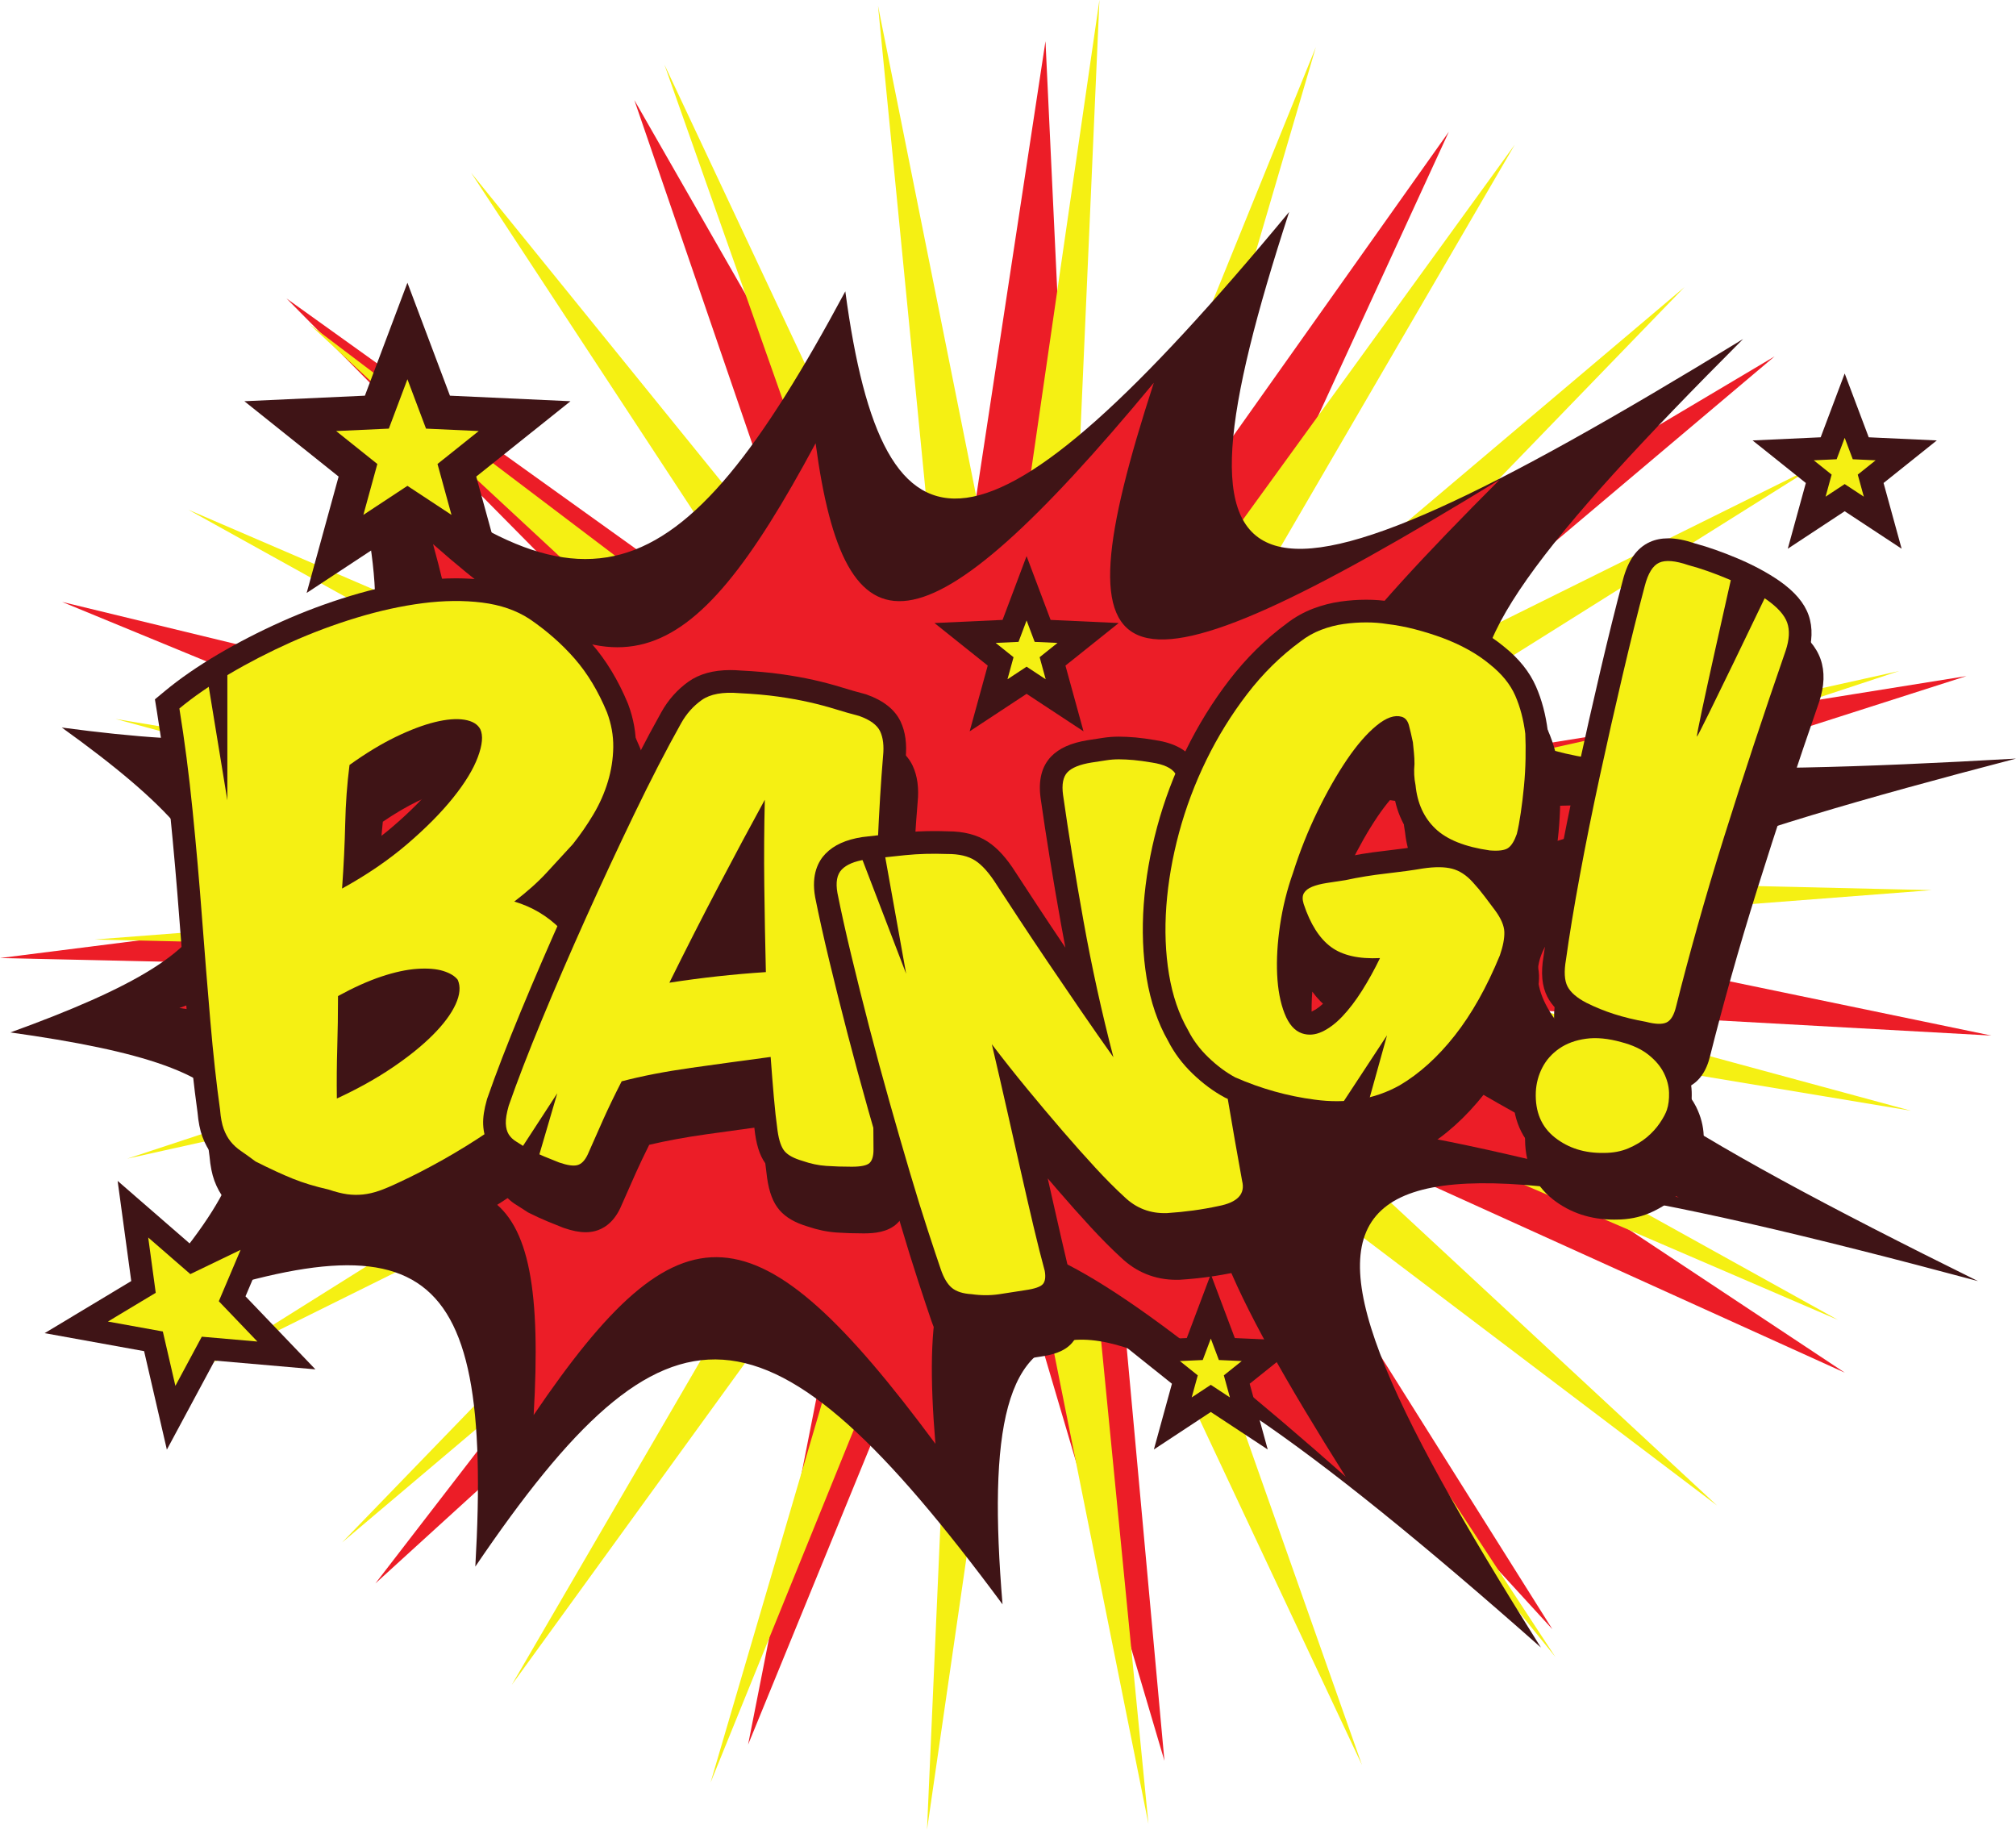 <?xml version="1.0" encoding="UTF-8"?><svg xmlns="http://www.w3.org/2000/svg" xmlns:xlink="http://www.w3.org/1999/xlink" height="486.5" preserveAspectRatio="xMidYMid meet" version="1.0" viewBox="28.2 54.4 536.1 486.5" width="536.1" zoomAndPan="magnify"><g><g id="change1_1"><path d="M 441.016 487.59 L 322.859 358.453 L 337.848 522.562 L 290.695 363.062 L 227.137 518.254 L 259.141 355.973 L 128.023 475.41 L 233.656 338.406 L 57.652 401.438 L 218.641 313.398 L 28.18 309.129 L 216.695 285.281 L 44.715 214.441 L 228.156 258.906 L 104.391 133.754 L 251.039 238.844 L 196.887 81.012 L 281.391 228.555 L 306.219 65.34 L 313.961 229.82 L 413.473 89.441 L 343.117 242.426 L 500.109 149.156 L 363.82 264.188 L 551.145 234.152 L 372.488 291.344 L 557.758 329.738 L 367.625 319.199 L 518.805 419.387 L 350.07 342.938 L 441.016 487.59" fill="#ec1d27"/></g><g id="change2_1"><path d="M 441.793 494.93 L 332.738 360.367 L 390.387 523.695 L 316.707 366.945 L 333.594 539.324 L 299.566 369.492 L 274.711 540.906 L 282.316 367.867 L 217.156 528.348 L 265.953 362.16 L 164.285 502.387 L 251.434 352.703 L 119.16 464.523 L 239.598 340.047 L 84.406 416.961 L 231.137 324.922 L 62.047 362.465 L 226.539 308.215 L 53.379 304.199 L 226.07 290.895 L 58.906 245.555 L 229.766 273.961 L 78.309 189.938 L 237.402 258.406 L 110.457 140.578 L 248.543 245.133 L 153.484 100.344 L 262.535 234.91 L 204.887 71.578 L 278.566 228.332 L 261.684 55.953 L 295.707 225.781 L 320.566 54.371 L 312.961 227.406 L 378.117 66.926 L 329.32 233.113 L 430.992 92.891 L 343.844 242.57 L 476.117 130.754 L 355.68 255.23 L 510.867 178.316 L 364.141 270.352 L 533.227 232.812 L 368.738 287.059 L 541.895 291.074 L 369.203 304.383 L 536.367 349.723 L 365.508 321.312 L 516.965 405.34 L 357.871 336.867 L 484.816 454.699 L 346.73 350.145 L 441.793 494.93" fill="#f5f013"/></g><g id="change3_1"><path d="M 564.309 256.094 C 399.168 299.164 393.809 315.773 554.195 395.027 C 371.449 346.043 354.449 359.703 437.961 492.445 C 312.297 381.277 287.145 389.191 294.797 480.965 C 232.18 396.461 205.836 395.359 154.598 470.93 C 159.523 385.484 139.559 376.715 60.547 405.949 C 110.098 353.297 100.602 338.656 30.969 328.906 C 96.191 305.301 101.551 288.691 44.633 247.84 C 123.91 258.422 140.91 244.762 119.484 167.051 C 183.062 223.188 208.215 215.273 252.988 131.863 C 263.18 208.004 289.523 209.105 371.016 110.754 C 335.836 218.98 355.805 227.754 491.727 144.543 C 385.266 251.168 394.758 265.809 564.309 256.094" fill="#3f1416"/></g><g id="change1_2"><path d="M 482.324 266.922 C 356.484 299.746 352.398 312.402 474.617 372.793 C 335.359 335.469 322.402 345.879 386.047 447.031 C 290.281 362.316 271.117 368.348 276.949 438.281 C 229.23 373.887 209.156 373.047 170.113 430.633 C 173.867 365.523 158.648 358.84 98.441 381.117 C 136.199 340.996 128.965 329.836 75.902 322.41 C 125.605 304.418 129.688 291.762 86.316 260.633 C 146.727 268.695 159.684 258.285 143.355 199.07 C 191.805 241.848 210.969 235.816 245.09 172.254 C 252.855 230.277 272.93 231.117 335.027 156.172 C 308.223 238.641 323.438 245.324 427.016 181.918 C 345.887 263.168 353.121 274.328 482.324 266.922" fill="#ec1d27"/></g><g id="change3_2"><path d="M 130.004 272.879 C 129.574 276.871 129.309 281.012 129.219 285.227 C 129.176 287.141 129.109 289.109 129.027 291.129 C 131.441 289.445 133.691 287.711 135.766 285.938 C 140.41 281.953 144.254 278.082 147.184 274.43 C 149.945 270.988 151.84 267.91 152.82 265.277 C 153.121 264.461 153.301 263.824 153.402 263.352 C 153.207 263.34 152.996 263.332 152.777 263.332 C 151.594 263.332 150.148 263.539 148.48 263.945 C 145.809 264.598 142.695 265.781 139.227 267.461 C 136.328 268.867 133.234 270.684 130.004 272.879 Z M 127.289 334.59 C 127.262 338.137 127.195 341.598 127.098 344.91 C 127.062 346.027 127.035 347.152 127.016 348.285 C 128.867 347.219 130.629 346.125 132.289 345.004 C 136.297 342.301 139.637 339.617 142.219 337.023 C 144.57 334.668 146.199 332.516 147.07 330.617 C 147.176 330.379 147.262 330.168 147.328 329.98 C 146.781 329.824 145.836 329.652 144.328 329.652 C 143.812 329.652 143.273 329.672 142.711 329.711 C 140.422 329.867 137.723 330.461 134.688 331.477 C 132.398 332.242 129.918 333.285 127.289 334.59 Z M 126.09 389.816 C 125.047 389.816 123.988 389.746 122.941 389.605 C 121.199 389.367 119.285 388.898 117.09 388.172 C 113.324 387.309 109.906 386.262 106.926 385.051 C 104.012 383.871 100.551 382.273 96.641 380.301 L 96.168 380.062 L 95.746 379.746 C 94.371 378.719 93.145 377.84 92.102 377.125 C 90.496 376.031 89.109 374.762 87.988 373.352 C 86.844 371.91 85.914 370.23 85.219 368.352 C 84.57 366.578 84.141 364.441 83.914 361.82 C 82.953 354.918 82.082 346.953 81.32 338.137 C 80.562 329.297 79.816 320.039 79.105 310.629 C 78.402 301.277 77.562 291.711 76.605 282.184 C 75.668 272.816 74.504 263.816 73.141 255.438 L 72.586 252.031 L 75.242 249.828 C 79.215 246.535 83.953 243.262 89.332 240.09 C 94.621 236.969 100.301 234.043 106.203 231.395 C 112.148 228.734 118.324 226.426 124.566 224.535 C 130.895 222.621 137.105 221.262 143.027 220.5 C 146.312 220.078 149.543 219.863 152.625 219.863 C 155.254 219.863 157.844 220.02 160.32 220.328 C 166.113 221.047 171.223 222.828 175.496 225.625 L 175.598 225.691 C 180.574 229.086 184.996 232.973 188.734 237.246 C 192.574 241.641 195.812 247 198.371 253.184 L 198.449 253.379 C 199.859 257.152 200.551 261.004 200.5 264.824 C 200.449 268.461 199.883 272.098 198.816 275.641 C 197.77 279.117 196.285 282.484 194.398 285.66 C 192.625 288.645 190.621 291.547 188.438 294.297 L 188.309 294.457 L 188.172 294.609 C 185.895 297.102 183.57 299.633 181.199 302.195 C 180.551 302.898 179.863 303.602 179.141 304.309 C 181.105 305.602 182.941 307.102 184.641 308.801 C 188.629 312.793 191.648 317.211 193.617 321.938 L 193.73 322.207 L 193.816 322.488 C 195.664 328.508 195.797 334.09 194.215 339.082 C 192.766 343.633 189.992 348.301 185.977 352.953 C 183.395 356.262 180.215 359.59 176.523 362.84 C 172.871 366.051 168.902 369.109 164.723 371.926 C 160.633 374.688 156.402 377.305 152.145 379.703 C 147.895 382.094 143.766 384.219 139.871 386.012 C 137.734 387.031 135.852 387.824 134.184 388.402 C 132.316 389.051 130.438 389.48 128.594 389.684 C 127.762 389.773 126.922 389.816 126.09 389.816" fill="#3f1416"/></g><g id="change3_3"><path d="M 227.914 304.312 C 225.258 309.367 222.574 314.574 219.887 319.879 C 220.426 319.816 220.961 319.754 221.492 319.695 C 223.945 319.426 226.418 319.188 228.895 318.977 C 228.781 313.645 228.688 308.285 228.621 302.965 C 228.387 303.414 228.148 303.859 227.914 304.312 Z M 257.895 382.336 C 255.328 382.336 252.914 382.258 250.719 382.109 C 248.172 381.934 245.559 381.395 242.945 380.496 C 239.59 379.496 237.152 378.074 235.496 376.156 C 233.793 374.188 232.742 371.457 232.188 367.566 C 231.797 364.738 231.453 361.625 231.164 358.285 C 231.043 356.898 230.922 355.449 230.801 353.945 C 225.812 354.621 220.883 355.305 216.086 355.98 C 210.461 356.773 205.344 357.715 200.84 358.785 C 199.52 361.426 198.324 363.941 197.27 366.289 C 195.867 369.426 194.512 372.488 193.203 375.477 L 193.133 375.633 C 191.203 379.723 188.438 381.199 186.453 381.715 C 185.66 381.922 184.812 382.027 183.926 382.027 C 182.23 382.027 180.32 381.648 178.086 380.871 L 177.898 380.801 C 176.629 380.312 175.238 379.75 173.723 379.117 C 172.137 378.453 170.52 377.711 168.906 376.902 L 168.574 376.734 L 168.266 376.527 C 167.211 375.828 166.285 375.234 165.496 374.75 C 163.859 373.754 162.531 372.453 161.562 370.902 C 160.531 369.254 159.965 367.289 159.871 365.062 C 159.801 363.219 160.129 361.051 160.875 358.434 L 160.922 358.27 L 160.977 358.109 C 163.258 351.559 166.262 343.766 169.914 334.945 C 173.527 326.215 177.488 317.051 181.688 307.707 C 185.844 298.461 190.184 289.137 194.586 279.996 C 198.996 270.848 203.25 262.602 207.234 255.488 C 209.07 252.188 211.52 249.43 214.508 247.312 C 217.367 245.285 221.102 244.262 225.602 244.262 C 226.496 244.262 227.438 244.301 228.402 244.379 C 232.383 244.578 235.996 244.902 239.137 245.344 C 242.297 245.789 245.238 246.316 247.879 246.914 C 250.492 247.508 252.973 248.164 255.242 248.867 C 257.25 249.492 259.316 250.086 261.391 250.625 L 261.645 250.691 L 261.891 250.777 C 266.355 252.367 269.383 254.785 270.891 257.973 C 272.156 260.656 272.602 263.941 272.219 267.734 C 271.664 274.309 271.195 281.938 270.828 290.418 C 270.457 298.973 270.172 308.035 269.984 317.348 C 269.801 326.629 269.68 336.109 269.637 345.527 C 269.586 354.879 269.609 363.691 269.703 371.723 C 269.703 375.215 268.707 377.883 266.734 379.723 C 264.25 382.039 260.707 382.336 257.895 382.336" fill="#3f1416"/></g><g id="change3_4"><path d="M 293.523 416.496 C 292.098 416.496 290.633 416.395 289.172 416.199 C 285.688 415.957 282.84 414.945 280.707 413.191 C 278.625 411.484 277.039 408.98 275.863 405.543 C 275.004 403.039 273.836 399.531 272.398 395.129 C 270.926 390.633 269.305 385.406 267.586 379.598 C 265.898 373.906 264.086 367.637 262.195 360.961 C 260.312 354.289 258.488 347.566 256.777 340.977 C 255.027 334.242 253.398 327.727 251.93 321.609 C 250.422 315.344 249.156 309.656 248.172 304.711 L 248.148 304.594 C 247.066 298.547 249.051 295 250.906 293.086 C 253.141 290.781 256.34 289.336 260.688 288.664 L 260.91 288.633 C 264.609 288.199 268.191 287.809 271.551 287.465 C 274.18 287.199 276.965 287.066 279.84 287.066 C 280.98 287.066 282.145 287.086 283.332 287.129 L 283.434 287.129 C 287.672 287.129 291.238 288.051 294.031 289.867 C 296.641 291.566 299.086 294.262 301.504 298.098 C 302.961 300.34 304.887 303.281 307.242 306.859 C 309.492 310.285 312.004 314.047 314.699 318.047 C 314.316 316.055 313.949 314.066 313.594 312.086 C 311.426 300.012 309.582 288.645 308.113 278.297 C 307.465 273.57 308.398 269.863 310.895 267.258 C 313.02 265.043 316.199 263.621 320.625 262.902 C 322.129 262.684 323.395 262.488 324.512 262.309 C 325.945 262.074 327.414 261.957 328.883 261.957 L 328.992 261.957 C 330.34 261.965 331.797 262.039 333.332 262.172 C 334.863 262.309 336.648 262.551 338.652 262.887 C 343.586 263.641 346.949 265.441 348.938 268.387 C 350.5 270.711 351.441 273.566 351.828 277.129 C 352.574 284.277 353.617 292.418 354.93 301.336 C 356.242 310.277 357.656 319.508 359.137 328.758 C 360.586 337.852 362.082 346.973 363.586 355.871 C 365.066 364.656 366.414 372.371 367.594 378.809 C 368.48 382.562 367.422 385.316 366.363 386.98 C 364.496 389.91 361.289 391.777 356.57 392.684 C 352.008 393.664 347.152 394.328 342.137 394.652 L 341.969 394.664 C 341.664 394.676 341.363 394.68 341.066 394.68 C 335.355 394.68 330.371 392.672 326.246 388.711 C 323.789 386.465 321.098 383.758 318.242 380.664 C 315.449 377.641 312.461 374.281 309.363 370.688 C 308.52 369.715 307.672 368.723 306.812 367.715 L 308.758 376.309 C 309.988 381.762 311.09 386.539 312.125 390.906 C 313.168 395.332 314.145 399.195 315.023 402.398 L 315.098 402.672 L 315.148 402.953 C 315.758 406.406 315.145 409.246 313.328 411.395 C 311.207 413.906 307.715 414.691 304.91 415.094 C 302.691 415.457 300.336 415.82 297.953 416.172 C 296.504 416.387 295.012 416.496 293.523 416.496" fill="#3f1416"/></g><g id="change3_5"><path d="M 401.035 263.867 C 398.98 265.602 396.797 268.164 394.543 271.484 C 392.039 275.18 389.551 279.551 387.152 284.484 C 385.496 287.883 384 291.406 382.68 295.012 C 382.848 294.98 383.02 294.953 383.195 294.926 C 384.664 294.695 386.305 294.445 388.121 294.172 C 391.727 293.398 395.516 292.789 399.387 292.352 C 403.031 291.941 406.188 291.508 408.762 291.062 C 408.762 291.062 409.082 291.016 409.164 291.004 C 409.09 290.934 409.016 290.863 408.938 290.789 C 404.891 286.934 402.504 281.875 401.844 275.758 C 401.633 274.633 401.496 273.516 401.441 272.426 C 401.383 271.363 401.402 270.199 401.504 268.98 C 401.496 268.254 401.457 267.539 401.391 266.859 L 401.145 264.379 C 401.105 264.203 401.07 264.035 401.035 263.867 Z M 379.613 335.152 C 379.652 335.16 379.68 335.164 379.703 335.164 C 379.781 335.164 379.996 335.145 380.398 334.957 C 381.531 334.438 382.738 333.504 383.984 332.191 C 385.492 330.602 387.004 328.613 388.477 326.285 C 388.543 326.18 388.609 326.074 388.676 325.965 C 386.043 325.266 383.723 324.184 381.742 322.719 C 380.062 321.48 378.531 319.922 377.164 318.059 C 376.98 320.477 376.934 322.773 377.035 324.922 C 377.191 328.285 377.719 331.121 378.598 333.359 C 379.039 334.484 379.449 335.004 379.613 335.152 Z M 386.852 364.914 C 384.688 364.914 382.453 364.758 380.211 364.453 C 372.477 363.445 364.809 361.301 357.453 358.078 L 357.234 357.98 L 357.02 357.867 C 354.105 356.301 351.266 354.195 348.582 351.617 C 345.84 348.992 343.633 346.047 342.016 342.867 C 339.27 338.062 337.348 332.43 336.305 326.117 C 335.289 319.984 335.031 313.41 335.531 306.574 C 336.031 299.828 337.234 292.879 339.109 285.922 C 340.984 278.961 343.562 272.098 346.773 265.523 C 349.988 258.945 353.855 252.695 358.266 246.945 C 362.758 241.09 367.91 236.012 373.59 231.844 C 375.723 230.195 378.07 228.879 380.566 227.926 C 382.965 227.012 385.422 226.379 387.879 226.035 C 390.156 225.715 392.453 225.555 394.699 225.555 C 396.941 225.555 399.074 225.715 401.039 226.035 C 403.691 226.348 406.43 226.867 409.184 227.578 C 411.914 228.285 414.602 229.133 417.18 230.09 C 419.852 231.09 422.406 232.262 424.77 233.574 C 427.188 234.918 429.402 236.422 431.359 238.047 C 435.285 241.18 438.141 244.734 439.844 248.621 C 441.387 252.148 442.441 256.125 442.98 260.441 L 443.012 260.672 L 443.023 260.906 C 443.121 263.008 443.148 265.371 443.098 267.934 C 443.047 270.52 442.895 273.137 442.648 275.723 C 442.406 278.258 442.109 280.727 441.766 283.07 C 441.402 285.551 441.02 287.586 440.594 289.297 L 440.527 289.57 L 440.434 289.832 C 439.328 292.988 437.82 295.184 435.82 296.551 C 434.102 297.73 431.898 298.305 429.098 298.305 C 429.062 298.305 429.031 298.305 428.996 298.305 C 429.699 299.137 430.387 299.992 431.035 300.859 L 433.785 304.523 C 436.18 307.766 437.371 310.773 437.457 313.754 C 437.523 316.207 437.023 318.934 435.93 322.102 L 435.871 322.262 L 435.809 322.422 C 432.133 331.359 427.816 339.008 422.984 345.148 C 418.031 351.441 412.535 356.395 406.645 359.863 L 406.512 359.941 C 402.535 362.148 398.273 363.637 393.84 364.359 C 391.57 364.727 389.219 364.914 386.852 364.914" fill="#3f1416"/></g><g id="change3_6"><path d="M 457.406 378.672 C 451.156 378.672 445.684 376.855 441.141 373.281 C 436.027 369.25 433.48 363.34 433.773 356.184 C 433.93 353.004 434.727 350 436.152 347.223 C 437.648 344.316 439.809 341.875 442.578 339.949 C 444.395 338.688 446.445 337.723 448.707 337.066 C 445.949 335.355 444.047 333.41 442.871 331.141 C 441.43 328.352 441.098 324.816 441.859 320.328 C 442.738 313.957 443.988 306.387 445.57 297.82 C 447.145 289.289 448.945 280.336 450.926 271.211 C 452.895 262.125 454.941 253.062 457.004 244.273 C 459.074 235.434 461.07 227.391 462.938 220.371 C 464.293 215.117 466.648 211.781 470.129 210.211 C 471.57 209.559 473.203 209.23 474.988 209.23 C 477.09 209.23 479.43 209.676 482.137 210.586 C 485.617 211.527 489.422 212.867 493.445 214.566 C 497.68 216.355 501.43 218.375 504.594 220.562 C 508.668 223.43 511.184 226.395 512.332 229.656 C 513.492 232.969 513.367 236.785 511.957 241.012 C 509.18 249.02 506.352 257.363 503.531 265.871 C 500.734 274.328 498.047 282.668 495.547 290.652 C 493.02 298.711 490.668 306.609 488.559 314.125 C 486.457 321.621 484.57 328.695 482.957 335.148 C 481.984 339.234 480.027 342.027 477.16 343.387 C 476.73 343.594 476.281 343.766 475.809 343.906 C 477.234 345.375 478.379 346.969 479.227 348.66 C 480.488 351.188 481.168 353.793 481.254 356.406 C 481.328 358.855 481.035 361.102 480.379 363.078 C 479.867 364.609 479.012 366.242 477.762 368.086 C 476.523 369.902 474.996 371.582 473.215 373.078 C 471.398 374.602 469.242 375.902 466.805 376.949 C 464.164 378.078 461.211 378.656 458.027 378.664 C 457.82 378.668 457.613 378.672 457.406 378.672" fill="#3f1416"/></g><g id="change3_7"><path d="M 126.816 261.184 C 126.387 265.172 126.121 269.312 126.027 273.527 C 125.984 275.441 125.922 277.414 125.84 279.434 C 128.254 277.75 130.504 276.016 132.574 274.238 C 137.223 270.258 141.062 266.387 143.992 262.73 C 146.754 259.293 148.648 256.215 149.629 253.578 C 149.934 252.762 150.109 252.129 150.215 251.656 C 150.016 251.641 149.809 251.633 149.586 251.633 C 148.402 251.633 146.957 251.84 145.293 252.246 C 142.621 252.902 139.508 254.086 136.039 255.766 C 133.137 257.172 130.043 258.988 126.816 261.184 Z M 124.098 322.891 C 124.07 326.441 124.008 329.898 123.906 333.215 C 123.875 334.332 123.848 335.457 123.824 336.59 C 125.68 335.523 127.438 334.426 129.098 333.305 C 133.105 330.602 136.445 327.918 139.031 325.328 C 141.383 322.973 143.012 320.816 143.879 318.922 C 143.984 318.684 144.07 318.469 144.141 318.281 C 143.594 318.129 142.645 317.953 141.141 317.953 C 140.625 317.953 140.086 317.977 139.52 318.012 C 137.23 318.172 134.531 318.762 131.5 319.777 C 129.207 320.547 126.73 321.59 124.098 322.891 Z M 122.898 378.121 C 121.855 378.121 120.797 378.051 119.754 377.91 C 118.008 377.672 116.094 377.203 113.898 376.477 C 110.133 375.613 106.719 374.562 103.734 373.352 C 100.82 372.176 97.359 370.574 93.449 368.602 L 92.977 368.363 L 92.555 368.051 C 91.18 367.023 89.953 366.141 88.91 365.43 C 87.305 364.336 85.922 363.066 84.797 361.652 C 83.652 360.211 82.723 358.531 82.031 356.656 C 81.379 354.883 80.953 352.746 80.723 350.125 C 79.762 343.223 78.891 335.254 78.133 326.438 C 77.375 317.598 76.629 308.344 75.914 298.93 C 75.211 289.582 74.371 280.012 73.418 270.488 C 72.48 261.117 71.312 252.121 69.949 243.738 L 69.398 240.336 L 72.055 238.133 C 76.023 234.84 80.766 231.562 86.141 228.391 C 91.434 225.27 97.109 222.348 103.016 219.699 C 108.957 217.035 115.137 214.727 121.375 212.84 C 127.703 210.922 133.914 209.566 139.836 208.805 C 143.121 208.379 146.352 208.164 149.434 208.164 C 152.062 208.164 154.652 208.32 157.129 208.629 C 162.926 209.348 168.031 211.133 172.309 213.926 L 172.406 213.992 C 177.383 217.387 181.805 221.277 185.547 225.551 C 189.383 229.941 192.625 235.301 195.184 241.484 L 195.258 241.68 C 196.668 245.453 197.359 249.305 197.309 253.125 C 197.258 256.762 196.691 260.398 195.629 263.941 C 194.582 267.418 193.094 270.789 191.211 273.961 C 189.438 276.945 187.43 279.852 185.246 282.598 L 185.121 282.762 L 184.98 282.914 C 182.707 285.402 180.379 287.934 178.008 290.496 C 177.359 291.199 176.672 291.906 175.949 292.613 C 177.914 293.902 179.754 295.402 181.449 297.102 C 185.438 301.094 188.457 305.516 190.43 310.238 L 190.543 310.512 L 190.629 310.789 C 192.477 316.809 192.609 322.391 191.023 327.383 C 189.574 331.938 186.805 336.602 182.785 341.254 C 180.203 344.566 177.027 347.891 173.332 351.141 C 169.68 354.352 165.711 357.41 161.531 360.23 C 157.441 362.992 153.211 365.605 148.953 368.004 C 144.703 370.398 140.574 372.52 136.68 374.316 C 134.543 375.336 132.66 376.125 130.992 376.707 C 129.125 377.355 127.246 377.785 125.402 377.984 C 124.57 378.074 123.73 378.121 122.898 378.121" fill="#3f1416"/></g><g id="change2_2"><path d="M 136.5 278.816 C 141.449 274.574 145.516 270.469 148.695 266.504 C 151.879 262.539 154.07 258.93 155.277 255.68 C 156.484 252.434 156.703 249.969 155.93 248.293 C 155.219 246.945 153.805 246.105 151.691 245.762 C 149.574 245.422 146.965 245.633 143.859 246.391 C 140.758 247.152 137.27 248.469 133.41 250.34 C 129.547 252.211 125.457 254.695 121.145 257.789 C 120.5 262.816 120.117 268.016 120 273.395 C 119.879 278.777 119.602 284.527 119.164 290.648 C 125.77 287.004 131.547 283.062 136.5 278.816 Z M 117.883 333.031 C 117.75 337.445 117.715 341.93 117.777 346.473 C 123.227 343.961 128.125 341.238 132.473 338.305 C 136.816 335.371 140.426 332.465 143.301 329.582 C 146.172 326.703 148.191 323.984 149.359 321.426 C 150.527 318.871 150.715 316.695 149.922 314.91 C 149.16 313.914 147.875 313.133 146.059 312.562 C 144.238 311.996 141.922 311.809 139.113 312 C 136.297 312.191 133.125 312.879 129.586 314.059 C 126.051 315.242 122.215 316.969 118.086 319.23 C 118.082 324.02 118.012 328.621 117.883 333.031 Z M 177.188 301.363 C 180.633 304.812 183.191 308.547 184.863 312.559 C 186.352 317.406 186.488 321.738 185.277 325.559 C 184.062 329.383 181.68 333.336 178.121 337.43 C 175.742 340.504 172.816 343.562 169.352 346.613 C 165.883 349.664 162.152 352.539 158.16 355.23 C 154.168 357.93 150.113 360.434 145.996 362.754 C 141.875 365.07 137.93 367.102 134.156 368.844 C 132.168 369.785 130.453 370.512 129.012 371.012 C 127.566 371.516 126.148 371.84 124.754 371.992 C 123.355 372.141 121.957 372.121 120.555 371.934 C 119.148 371.742 117.473 371.32 115.523 370.664 C 111.953 369.859 108.777 368.895 106 367.766 C 103.223 366.641 99.945 365.129 96.164 363.219 C 94.703 362.129 93.418 361.207 92.305 360.445 C 91.195 359.691 90.266 358.84 89.516 357.898 C 88.766 356.957 88.156 355.848 87.688 354.57 C 87.219 353.289 86.895 351.586 86.719 349.453 C 85.754 342.57 84.895 334.727 84.137 325.922 C 83.383 317.121 82.645 307.973 81.926 298.477 C 81.215 288.98 80.375 279.449 79.414 269.887 C 78.457 260.324 77.285 251.289 75.902 242.773 C 79.645 239.672 84.078 236.609 89.203 233.586 C 94.328 230.562 99.754 227.77 105.48 225.199 C 111.203 222.637 117.086 220.438 123.121 218.609 C 129.156 216.781 134.984 215.504 140.605 214.781 C 146.223 214.059 151.484 214.004 156.387 214.613 C 161.289 215.223 165.496 216.676 169.008 218.973 C 173.59 222.098 177.59 225.609 181.008 229.52 C 184.426 233.434 187.293 238.188 189.609 243.789 C 190.766 246.879 191.32 249.961 191.281 253.047 C 191.238 256.133 190.762 259.188 189.855 262.207 C 188.945 265.23 187.668 268.121 186.027 270.883 C 184.383 273.645 182.551 276.301 180.527 278.848 C 178.262 281.328 175.945 283.848 173.582 286.402 C 171.219 288.965 168.34 291.531 164.957 294.109 C 169.664 295.496 173.738 297.914 177.188 301.363" fill="#f5f013"/></g><g id="change3_8"><path d="M 224.723 292.613 C 222.066 297.668 219.383 302.875 216.699 308.18 C 217.234 308.117 217.77 308.059 218.305 308 C 220.754 307.73 223.23 307.488 225.703 307.277 C 225.59 301.945 225.5 296.586 225.43 291.27 C 225.195 291.715 224.961 292.164 224.723 292.613 Z M 254.707 370.637 C 252.137 370.637 249.723 370.562 247.527 370.41 C 244.98 370.238 242.367 369.695 239.754 368.801 C 236.398 367.801 233.961 366.379 232.305 364.457 C 230.605 362.492 229.551 359.762 228.996 355.867 C 228.605 353.039 228.266 349.926 227.973 346.59 C 227.852 345.203 227.73 343.754 227.609 342.246 C 222.621 342.926 217.695 343.605 212.895 344.281 C 207.27 345.074 202.156 346.016 197.648 347.09 C 196.328 349.73 195.133 352.246 194.082 354.594 C 192.68 357.727 191.32 360.789 190.012 363.781 L 189.941 363.938 C 188.016 368.027 185.246 369.5 183.262 370.02 C 182.469 370.227 181.621 370.328 180.734 370.328 C 179.039 370.328 177.133 369.953 174.895 369.176 L 174.707 369.105 C 173.438 368.617 172.047 368.055 170.531 367.422 C 168.945 366.758 167.328 366.012 165.719 365.203 L 165.383 365.039 L 165.074 364.832 C 164.02 364.129 163.098 363.535 162.309 363.051 C 160.672 362.055 159.344 360.758 158.371 359.203 C 157.344 357.559 156.773 355.594 156.684 353.363 C 156.609 351.52 156.938 349.355 157.684 346.738 L 157.73 346.574 L 157.789 346.414 C 160.066 339.863 163.07 332.07 166.723 323.246 C 170.336 314.52 174.297 305.355 178.496 296.008 C 182.652 286.762 186.992 277.441 191.395 268.301 C 195.805 259.152 200.059 250.906 204.047 243.789 C 205.879 240.488 208.328 237.734 211.316 235.613 C 214.18 233.59 217.91 232.562 222.41 232.562 C 223.305 232.562 224.246 232.605 225.215 232.684 C 229.195 232.879 232.805 233.203 235.945 233.645 C 239.105 234.09 242.047 234.617 244.688 235.215 C 247.305 235.809 249.781 236.465 252.051 237.172 C 254.059 237.797 256.129 238.387 258.203 238.93 L 258.453 238.992 L 258.699 239.082 C 263.164 240.668 266.195 243.09 267.699 246.273 C 268.965 248.961 269.41 252.242 269.027 256.039 C 268.473 262.609 268.004 270.242 267.637 278.723 C 267.266 287.277 266.98 296.336 266.797 305.652 C 266.609 314.934 266.492 324.414 266.445 333.828 C 266.398 343.18 266.422 351.992 266.516 360.027 C 266.516 363.516 265.516 366.184 263.547 368.027 C 261.062 370.34 257.516 370.637 254.707 370.637" fill="#3f1416"/></g><g id="change2_3"><path d="M 218.965 313.992 C 223.238 313.52 227.539 313.145 231.863 312.863 C 231.676 305.156 231.535 297.473 231.441 289.809 C 231.348 282.148 231.395 274.559 231.582 267.039 C 227.82 273.902 223.758 281.492 219.387 289.809 C 215.016 298.129 210.621 306.754 206.203 315.684 C 210.434 315.027 214.684 314.461 218.965 313.992 Z M 212.055 338.312 C 205.051 339.301 198.871 340.496 193.516 341.906 C 191.633 345.574 189.988 348.98 188.578 352.129 C 187.168 355.281 185.805 358.359 184.488 361.363 C 183.734 362.961 182.82 363.902 181.738 364.184 C 180.66 364.469 179.035 364.23 176.875 363.48 C 175.652 363.008 174.316 362.469 172.859 361.859 C 171.402 361.25 169.922 360.566 168.414 359.816 C 167.289 359.062 166.301 358.43 165.453 357.91 C 164.609 357.395 163.953 356.762 163.48 356.008 C 163.012 355.258 162.754 354.293 162.707 353.117 C 162.66 351.941 162.918 350.367 163.48 348.395 C 165.738 341.906 168.676 334.293 172.293 325.551 C 175.91 316.812 179.812 307.785 183.996 298.48 C 188.18 289.176 192.457 279.988 196.828 270.918 C 201.199 261.848 205.355 253.785 209.305 246.734 C 210.715 244.199 212.547 242.133 214.805 240.531 C 217.059 238.934 220.395 238.324 224.816 238.699 C 228.668 238.887 232.098 239.191 235.109 239.613 C 238.113 240.039 240.863 240.531 243.355 241.098 C 245.844 241.66 248.148 242.273 250.266 242.93 C 252.379 243.59 254.516 244.199 256.68 244.762 C 259.594 245.797 261.449 247.16 262.25 248.852 C 263.047 250.543 263.305 252.754 263.023 255.477 C 262.461 262.152 261.988 269.812 261.613 278.461 C 261.238 287.109 260.957 296.133 260.77 305.531 C 260.578 314.93 260.461 324.355 260.414 333.801 C 260.367 343.246 260.391 352.012 260.484 360.098 C 260.484 361.789 260.133 362.961 259.43 363.621 C 258.723 364.277 257.148 364.609 254.707 364.609 C 252.262 364.609 250.004 364.539 247.938 364.395 C 245.867 364.258 243.754 363.809 241.594 363.059 C 239.336 362.398 237.762 361.555 236.871 360.52 C 235.977 359.484 235.34 357.652 234.969 355.02 C 234.59 352.297 234.262 349.309 233.98 346.066 C 233.699 342.824 233.414 339.277 233.133 335.422 C 226.086 336.363 219.055 337.324 212.055 338.312" fill="#f5f013"/></g><g id="change3_9"><path d="M 290.336 404.797 C 288.906 404.797 287.441 404.699 285.98 404.5 C 282.496 404.258 279.648 403.246 277.516 401.492 C 275.434 399.785 273.848 397.281 272.676 393.848 C 271.812 391.344 270.645 387.836 269.207 383.434 C 267.734 378.934 266.117 373.711 264.395 367.902 C 262.707 362.207 260.895 355.938 259.008 349.266 C 257.121 342.594 255.301 335.871 253.586 329.277 C 251.84 322.547 250.207 316.027 248.738 309.91 C 247.23 303.645 245.969 297.961 244.98 293.016 L 244.961 292.898 C 243.879 286.852 245.863 283.301 247.719 281.387 C 249.953 279.086 253.152 277.637 257.5 276.965 L 257.723 276.938 C 261.418 276.504 265 276.109 268.363 275.77 C 270.988 275.504 273.773 275.367 276.648 275.367 C 277.789 275.367 278.953 275.391 280.141 275.434 L 280.242 275.434 C 284.484 275.434 288.047 276.352 290.84 278.172 C 293.453 279.871 295.895 282.562 298.312 286.398 C 299.77 288.641 301.699 291.586 304.051 295.164 C 306.305 298.59 308.812 302.352 311.512 306.352 C 311.129 304.359 310.758 302.371 310.402 300.387 C 308.234 288.312 306.391 276.945 304.922 266.602 C 304.273 261.875 305.211 258.168 307.703 255.559 C 309.828 253.348 313.008 251.926 317.434 251.207 C 318.938 250.984 320.203 250.793 321.32 250.609 C 322.754 250.379 324.223 250.262 325.691 250.262 L 325.801 250.262 C 327.148 250.27 328.605 250.34 330.145 250.473 C 331.672 250.609 333.457 250.852 335.465 251.191 C 340.395 251.945 343.758 253.742 345.746 256.688 C 347.309 259.012 348.254 261.871 348.637 265.43 C 349.387 272.582 350.43 280.719 351.738 289.637 C 353.051 298.582 354.469 307.809 355.945 317.062 C 357.395 326.152 358.895 335.273 360.395 344.176 C 361.875 352.961 363.227 360.676 364.402 367.113 C 365.289 370.867 364.23 373.621 363.172 375.281 C 361.305 378.211 358.102 380.078 353.379 380.984 C 348.816 381.969 343.961 382.629 338.945 382.957 L 338.777 382.965 C 338.477 382.977 338.176 382.984 337.875 382.984 C 332.168 382.984 327.18 380.977 323.059 377.016 C 320.602 374.766 317.906 372.059 315.055 368.965 C 312.262 365.941 309.273 362.586 306.172 358.992 C 305.328 358.016 304.48 357.023 303.625 356.016 L 305.566 364.613 C 306.797 370.066 307.898 374.84 308.934 379.211 C 309.98 383.633 310.953 387.5 311.836 390.703 L 311.91 390.977 L 311.957 391.254 C 312.566 394.711 311.953 397.551 310.137 399.699 C 308.016 402.207 304.523 402.992 301.719 403.398 C 299.5 403.758 297.145 404.121 294.762 404.477 C 293.312 404.688 291.824 404.797 290.336 404.797" fill="#3f1416"/></g><g id="change2_4"><path d="M 316.336 299.324 C 314.172 287.262 312.355 276.07 310.891 265.754 C 310.508 262.953 310.898 260.941 312.062 259.727 C 313.227 258.512 315.34 257.652 318.402 257.156 C 319.844 256.945 321.141 256.746 322.289 256.562 C 323.438 256.375 324.598 256.285 325.777 256.289 C 326.957 256.297 328.238 256.359 329.621 256.48 C 331 256.605 332.633 256.824 334.508 257.145 C 337.68 257.621 339.762 258.598 340.75 260.062 C 341.738 261.531 342.367 263.535 342.645 266.078 C 343.402 273.324 344.445 281.469 345.773 290.512 C 347.102 299.559 348.508 308.727 349.992 318.012 C 351.473 327.301 352.961 336.355 354.449 345.176 C 355.938 354 357.289 361.734 358.504 368.371 C 359.395 371.875 357.289 374.109 352.18 375.078 C 347.871 376.008 343.332 376.629 338.555 376.941 C 334.121 377.105 330.332 375.664 327.184 372.617 C 324.824 370.465 322.258 367.883 319.484 364.879 C 316.711 361.875 313.797 358.602 310.738 355.055 C 307.68 351.508 304.547 347.789 301.34 343.898 C 298.137 340.008 295.004 336.059 291.953 332.047 C 293.305 337.812 294.633 343.586 295.941 349.363 C 297.246 355.148 298.496 360.672 299.684 365.941 C 300.875 371.211 302 376.098 303.066 380.602 C 304.133 385.105 305.117 389.004 306.02 392.301 C 306.305 393.914 306.145 395.086 305.531 395.809 C 304.922 396.527 303.363 397.07 300.859 397.43 C 298.562 397.805 296.238 398.164 293.883 398.512 C 291.523 398.859 289.094 398.855 286.586 398.5 C 284.281 398.363 282.531 397.812 281.348 396.836 C 280.16 395.863 279.172 394.219 278.379 391.895 C 277.551 389.488 276.402 386.047 274.938 381.559 C 273.469 377.074 271.883 371.953 270.176 366.188 C 268.465 360.426 266.68 354.238 264.809 347.621 C 262.941 341.012 261.145 334.391 259.422 327.762 C 257.703 321.137 256.094 314.719 254.602 308.504 C 253.105 302.293 251.871 296.734 250.895 291.836 C 250.383 288.984 250.77 286.902 252.047 285.586 C 253.32 284.27 255.445 283.383 258.422 282.926 C 262.023 282.504 265.539 282.117 268.973 281.766 C 272.402 281.422 276.094 281.316 280.043 281.461 C 283.203 281.434 285.703 282.02 287.551 283.223 C 289.398 284.426 291.285 286.555 293.215 289.613 C 294.723 291.934 296.652 294.887 299.016 298.477 C 301.375 302.066 303.961 305.941 306.773 310.105 C 309.586 314.27 312.492 318.543 315.504 322.93 C 318.512 327.312 321.438 331.508 324.281 335.5 C 321.148 323.445 318.5 311.387 316.336 299.324" fill="#f5f013"/></g><g id="change3_10"><path d="M 397.844 252.172 C 395.789 253.906 393.609 256.465 391.352 259.789 C 388.848 263.48 386.359 267.855 383.961 272.789 C 382.309 276.188 380.809 279.711 379.488 283.312 C 379.656 283.285 379.828 283.254 380.004 283.227 C 381.473 283 383.113 282.746 384.93 282.477 C 388.535 281.703 392.328 281.09 396.195 280.656 C 399.844 280.246 402.996 279.812 405.57 279.367 C 405.57 279.367 405.891 279.316 405.977 279.305 C 405.898 279.234 405.824 279.164 405.75 279.094 C 401.699 275.234 399.312 270.176 398.652 264.059 C 398.441 262.934 398.305 261.816 398.25 260.73 C 398.191 259.664 398.215 258.5 398.312 257.285 C 398.305 256.555 398.27 255.84 398.199 255.16 L 397.953 252.68 C 397.914 252.508 397.879 252.336 397.844 252.172 Z M 376.426 323.457 C 376.465 323.465 376.492 323.465 376.516 323.465 C 376.59 323.465 376.809 323.445 377.211 323.262 C 378.34 322.738 379.547 321.809 380.797 320.492 C 382.305 318.906 383.816 316.918 385.285 314.59 C 385.352 314.48 385.422 314.375 385.488 314.27 C 382.852 313.57 380.531 312.484 378.551 311.023 C 376.871 309.781 375.344 308.227 373.977 306.363 C 373.789 308.781 373.746 311.074 373.844 313.223 C 374.004 316.586 374.527 319.426 375.406 321.66 C 375.852 322.789 376.262 323.309 376.426 323.457 Z M 383.66 353.215 C 381.496 353.215 379.266 353.062 377.02 352.754 C 369.285 351.75 361.617 349.602 354.266 346.383 L 354.043 346.285 L 353.828 346.168 C 350.918 344.602 348.078 342.5 345.391 339.922 C 342.648 337.293 340.441 334.352 338.828 331.172 C 336.078 326.367 334.156 320.73 333.113 314.418 C 332.102 308.285 331.844 301.715 332.344 294.879 C 332.84 288.133 334.043 281.184 335.918 274.223 C 337.797 267.262 340.375 260.402 343.582 253.828 C 346.801 247.246 350.664 240.996 355.074 235.25 C 359.566 229.395 364.723 224.312 370.398 220.145 C 372.531 218.496 374.879 217.18 377.375 216.227 C 379.773 215.316 382.23 214.68 384.688 214.34 C 386.969 214.02 389.266 213.855 391.512 213.855 C 393.75 213.855 395.883 214.02 397.848 214.336 C 400.5 214.648 403.238 215.168 405.992 215.883 C 408.723 216.59 411.41 217.434 413.988 218.395 C 416.664 219.391 419.215 220.562 421.578 221.875 C 424 223.223 426.215 224.727 428.168 226.348 C 432.098 229.48 434.949 233.039 436.652 236.926 C 438.195 240.449 439.25 244.426 439.789 248.742 L 439.82 248.977 L 439.832 249.211 C 439.93 251.312 439.957 253.676 439.906 256.234 C 439.855 258.82 439.707 261.438 439.461 264.027 C 439.215 266.562 438.918 269.031 438.578 271.371 C 438.215 273.852 437.828 275.891 437.402 277.602 L 437.336 277.871 L 437.242 278.137 C 436.141 281.289 434.633 283.488 432.633 284.855 C 430.91 286.035 428.711 286.609 425.906 286.609 C 425.871 286.609 425.84 286.609 425.809 286.609 C 426.512 287.438 427.195 288.297 427.848 289.16 L 430.594 292.828 C 432.988 296.07 434.18 299.074 434.266 302.055 C 434.336 304.508 433.836 307.238 432.738 310.402 L 432.684 310.566 L 432.617 310.723 C 428.941 319.664 424.629 327.309 419.797 333.449 C 414.844 339.746 409.344 344.695 403.453 348.168 L 403.32 348.242 C 399.348 350.453 395.082 351.938 390.648 352.66 C 388.379 353.031 386.027 353.215 383.66 353.215" fill="#3f1416"/></g><g id="change2_5"><path d="M 429.227 279.879 C 428.332 280.492 426.711 280.703 424.363 280.512 C 417.781 279.574 412.965 277.648 409.91 274.73 C 406.855 271.82 405.094 267.965 404.625 263.172 C 404.434 262.23 404.316 261.316 404.273 260.422 C 404.223 259.527 404.246 258.566 404.344 257.531 C 404.344 256.496 404.293 255.512 404.199 254.57 C 404.105 253.633 404.012 252.691 403.918 251.75 C 403.543 249.965 403.191 248.461 402.863 247.238 C 402.531 246.02 401.898 245.266 400.957 244.98 C 399.074 244.418 396.844 245.195 394.262 247.309 C 391.676 249.426 389.043 252.453 386.363 256.402 C 383.688 260.352 381.078 264.934 378.539 270.148 C 376.004 275.367 373.84 280.797 372.055 286.434 C 370.453 290.945 369.305 295.578 368.598 300.324 C 367.895 305.07 367.633 309.465 367.824 313.508 C 368.012 317.551 368.672 321.004 369.797 323.867 C 370.926 326.738 372.477 328.5 374.449 329.156 C 376.145 329.719 377.906 329.578 379.738 328.734 C 381.57 327.887 383.379 326.527 385.168 324.645 C 386.949 322.766 388.691 320.484 390.383 317.809 C 392.074 315.129 393.672 312.238 395.176 309.137 C 389.535 309.418 385.188 308.43 382.137 306.176 C 379.078 303.918 376.656 300.113 374.875 294.754 C 374.496 293.535 374.52 292.566 374.945 291.863 C 375.367 291.16 376.094 290.594 377.129 290.172 C 378.164 289.75 379.434 289.422 380.938 289.184 C 382.438 288.949 384.133 288.691 386.012 288.41 C 389.488 287.656 393.109 287.07 396.867 286.648 C 400.629 286.223 403.871 285.777 406.598 285.309 C 409.793 284.84 412.379 284.863 414.352 285.379 C 416.324 285.895 418.16 287.094 419.852 288.973 C 420.98 290.195 422.035 291.465 423.023 292.781 C 424.012 294.098 424.926 295.316 425.773 296.445 C 427.371 298.609 428.191 300.535 428.238 302.227 C 428.285 303.918 427.887 305.988 427.043 308.43 C 423.562 316.891 419.57 323.988 415.059 329.719 C 410.547 335.453 405.656 339.871 400.395 342.973 C 397.012 344.855 393.438 346.098 389.68 346.711 C 385.918 347.32 381.969 347.344 377.836 346.781 C 370.594 345.84 363.547 343.867 356.684 340.859 C 354.238 339.543 351.867 337.781 349.566 335.57 C 347.262 333.363 345.453 330.941 344.137 328.312 C 341.691 324.082 340.004 319.125 339.062 313.434 C 338.121 307.75 337.887 301.711 338.355 295.316 C 338.828 288.926 339.953 282.418 341.738 275.789 C 343.527 269.164 345.949 262.727 349 256.473 C 352.055 250.223 355.676 244.371 359.859 238.918 C 364.039 233.469 368.762 228.816 374.027 224.961 C 375.719 223.645 377.555 222.613 379.527 221.859 C 381.5 221.109 383.496 220.59 385.52 220.309 C 387.539 220.027 389.535 219.887 391.512 219.887 C 393.484 219.887 395.316 220.027 397.012 220.309 C 399.453 220.59 401.945 221.062 404.484 221.719 C 407.02 222.379 409.488 223.152 411.887 224.043 C 414.281 224.938 416.539 225.973 418.652 227.145 C 420.77 228.324 422.672 229.613 424.363 231.023 C 427.559 233.562 429.812 236.336 431.133 239.344 C 432.445 242.352 433.34 245.734 433.809 249.492 C 433.902 251.469 433.926 253.676 433.879 256.121 C 433.832 258.566 433.691 261.012 433.457 263.453 C 433.223 265.898 432.941 268.246 432.609 270.504 C 432.281 272.758 431.93 274.641 431.555 276.141 C 430.895 278.023 430.121 279.27 429.227 279.879" fill="#f5f013"/></g><g id="change3_11"><path d="M 454.219 366.973 C 447.965 366.973 442.492 365.16 437.953 361.582 C 432.836 357.555 430.289 351.645 430.586 344.488 C 430.738 341.305 431.535 338.305 432.961 335.523 C 434.457 332.621 436.617 330.176 439.387 328.25 C 441.203 326.988 443.254 326.027 445.516 325.371 C 442.758 323.656 440.855 321.715 439.684 319.441 C 438.238 316.656 437.906 313.117 438.668 308.633 C 439.551 302.262 440.797 294.688 442.383 286.121 C 443.953 277.594 445.758 268.641 447.734 259.512 C 449.707 250.43 451.75 241.363 453.812 232.574 C 455.887 223.734 457.883 215.695 459.746 208.676 C 461.102 203.422 463.457 200.082 466.938 198.512 C 468.379 197.859 470.016 197.531 471.801 197.531 C 473.898 197.531 476.238 197.977 478.949 198.891 C 482.43 199.832 486.234 201.172 490.258 202.871 C 494.488 204.66 498.238 206.676 501.406 208.867 C 505.477 211.734 507.996 214.695 509.145 217.957 C 510.305 221.27 510.176 225.086 508.766 229.312 C 505.988 237.32 503.16 245.664 500.344 254.176 C 497.543 262.633 494.855 270.969 492.355 278.953 C 489.828 287.016 487.48 294.91 485.371 302.43 C 483.266 309.922 481.383 316.996 479.77 323.453 C 478.793 327.535 476.84 330.328 473.969 331.691 C 473.539 331.895 473.09 332.066 472.617 332.207 C 474.043 333.68 475.188 335.27 476.035 336.961 C 477.297 339.492 477.98 342.094 478.062 344.707 C 478.141 347.16 477.844 349.402 477.188 351.383 C 476.676 352.91 475.82 354.547 474.57 356.391 C 473.336 358.207 471.805 359.887 470.023 361.383 C 468.207 362.906 466.051 364.207 463.613 365.254 C 460.973 366.383 458.023 366.961 454.84 366.969 C 454.629 366.973 454.422 366.973 454.219 366.973" fill="#3f1416"/></g><g id="change2_6"><path d="M 503.457 219.961 C 504.164 221.98 504.031 224.461 503.047 227.406 C 500.211 235.59 497.402 243.883 494.621 252.281 C 491.84 260.684 489.164 268.973 486.602 277.152 C 484.035 285.336 481.691 293.219 479.566 300.801 C 477.438 308.383 475.555 315.445 473.918 321.992 C 473.371 324.281 472.527 325.703 471.383 326.246 C 470.238 326.793 468.41 326.738 465.902 326.082 C 462.848 325.539 460.035 324.855 457.473 324.035 C 454.91 323.219 452.426 322.211 450.027 321.008 C 447.516 319.699 445.855 318.258 445.035 316.672 C 444.219 315.094 444.078 312.719 444.629 309.555 C 445.5 303.23 446.727 295.781 448.309 287.219 C 449.891 278.652 451.664 269.848 453.629 260.789 C 455.59 251.734 457.609 242.789 459.684 233.953 C 461.754 225.113 463.719 217.207 465.574 210.223 C 466.445 206.844 467.727 204.77 469.418 204.008 C 471.109 203.242 473.699 203.461 477.191 204.66 C 480.465 205.535 484.035 206.785 487.91 208.426 C 491.781 210.059 495.137 211.859 497.977 213.824 C 500.922 215.898 502.746 217.941 503.457 219.961 Z M 438.328 338.273 C 439.363 336.258 440.863 334.566 442.828 333.199 C 444.789 331.84 447.164 330.965 449.945 330.582 C 452.727 330.203 455.863 330.5 459.355 331.484 C 462.301 332.246 464.699 333.363 466.555 334.836 C 468.41 336.309 469.773 337.922 470.645 339.664 C 471.52 341.41 471.98 343.156 472.035 344.902 C 472.09 346.648 471.898 348.176 471.465 349.484 C 471.137 350.465 470.508 351.637 469.582 353 C 468.656 354.367 467.508 355.621 466.145 356.766 C 464.781 357.91 463.145 358.895 461.238 359.711 C 459.328 360.527 457.172 360.938 454.773 360.938 C 449.645 361.047 445.281 359.684 441.684 356.848 C 438.082 354.012 436.391 349.973 436.609 344.738 C 436.719 342.445 437.293 340.293 438.328 338.273" fill="#f5f013"/></g><g id="change3_12"><path d="M 83.344 234.762 L 88.66 267.195 L 88.66 230.242 Z M 83.344 234.762" fill="#3f1416"/></g><g id="change3_13"><path d="M 164.957 362.633 L 176.391 345.086 L 170.672 364.609 Z M 164.957 362.633" fill="#3f1416"/></g><g id="change3_14"><path d="M 256.676 280.754 L 269.16 313.297 L 263.137 279.688 Z M 256.676 280.754" fill="#3f1416"/></g><g id="change3_15"><path d="M 381.617 353.164 L 397.043 329.668 L 390.648 352.66 Z M 381.617 353.164" fill="#3f1416"/></g><g id="change3_16"><path d="M 489.293 204.984 C 489.293 204.984 478.926 250.609 479.457 250.262 C 479.988 249.914 498.863 210.566 498.863 210.566 L 489.293 204.984" fill="#3f1416"/></g><g id="change3_17"><path d="M 518.746 153.707 L 525.137 170.668 L 543.242 171.504 L 529.082 182.82 L 533.887 200.297 L 518.746 190.328 L 503.609 200.297 L 508.414 182.82 L 494.254 171.504 L 512.359 170.668 L 518.746 153.707" fill="#3f1416"/></g><g id="change2_7"><path d="M 515.277 180.59 L 510.523 176.789 L 516.602 176.508 L 518.746 170.812 L 520.891 176.508 L 526.973 176.789 L 522.219 180.59 L 523.832 186.457 L 518.746 183.109 L 513.664 186.457 L 515.277 180.59" fill="#f5f013"/></g><g id="change3_18"><path d="M 350.18 393.199 L 356.566 410.164 L 374.672 410.996 L 360.516 422.312 L 365.316 439.789 L 350.18 429.82 L 335.043 439.789 L 339.844 422.312 L 325.688 410.996 L 343.793 410.164 L 350.18 393.199" fill="#3f1416"/></g><g id="change2_8"><path d="M 346.711 420.082 L 341.957 416.281 L 348.035 416.004 L 350.18 410.309 L 352.324 416.004 L 358.402 416.281 L 353.648 420.082 L 355.262 425.949 L 350.18 422.602 L 345.098 425.949 L 346.711 420.082" fill="#f5f013"/></g><g id="change3_19"><path d="M 136.543 129.574 L 147.852 159.605 L 179.906 161.078 L 154.84 181.113 L 163.344 212.055 L 136.543 194.406 L 109.746 212.055 L 118.246 181.113 L 93.18 161.078 L 125.234 159.605 L 136.543 129.574" fill="#3f1416"/></g><g id="change2_9"><path d="M 136.543 183.578 L 124.828 191.297 L 128.543 177.766 L 117.586 169.008 L 131.602 168.363 L 136.543 155.234 L 141.488 168.363 L 155.504 169.008 L 144.543 177.766 L 148.262 191.297 L 136.543 183.578" fill="#f5f013"/></g><g id="change3_20"><path d="M 301.191 202.258 L 307.582 219.223 L 325.688 220.055 L 311.527 231.371 L 316.332 248.848 L 301.191 238.879 L 286.055 248.848 L 290.859 231.371 L 276.699 220.055 L 294.805 219.223 L 301.191 202.258" fill="#3f1416"/></g><g id="change2_10"><path d="M 297.723 229.141 L 292.969 225.34 L 299.051 225.062 L 301.195 219.367 L 303.34 225.062 L 309.418 225.34 L 304.664 229.141 L 306.277 235.008 L 301.195 231.66 L 296.109 235.008 L 297.723 229.141" fill="#f5f013"/></g><g id="change3_21"><path d="M 59.48 368.379 L 79.77 386.004 L 103.98 374.328 L 93.484 399.074 L 112.074 418.488 L 85.297 416.156 L 72.574 439.832 L 66.52 413.645 L 40.07 408.863 L 63.102 395.012 L 59.48 368.379" fill="#3f1416"/></g><g id="change2_11"><path d="M 71.5 408.418 L 56.898 405.777 L 69.613 398.133 L 67.613 383.43 L 78.812 393.16 L 92.18 386.715 L 86.387 400.375 L 96.648 411.094 L 81.863 409.805 L 74.84 422.875 L 71.5 408.418" fill="#f5f013"/></g></g></svg>